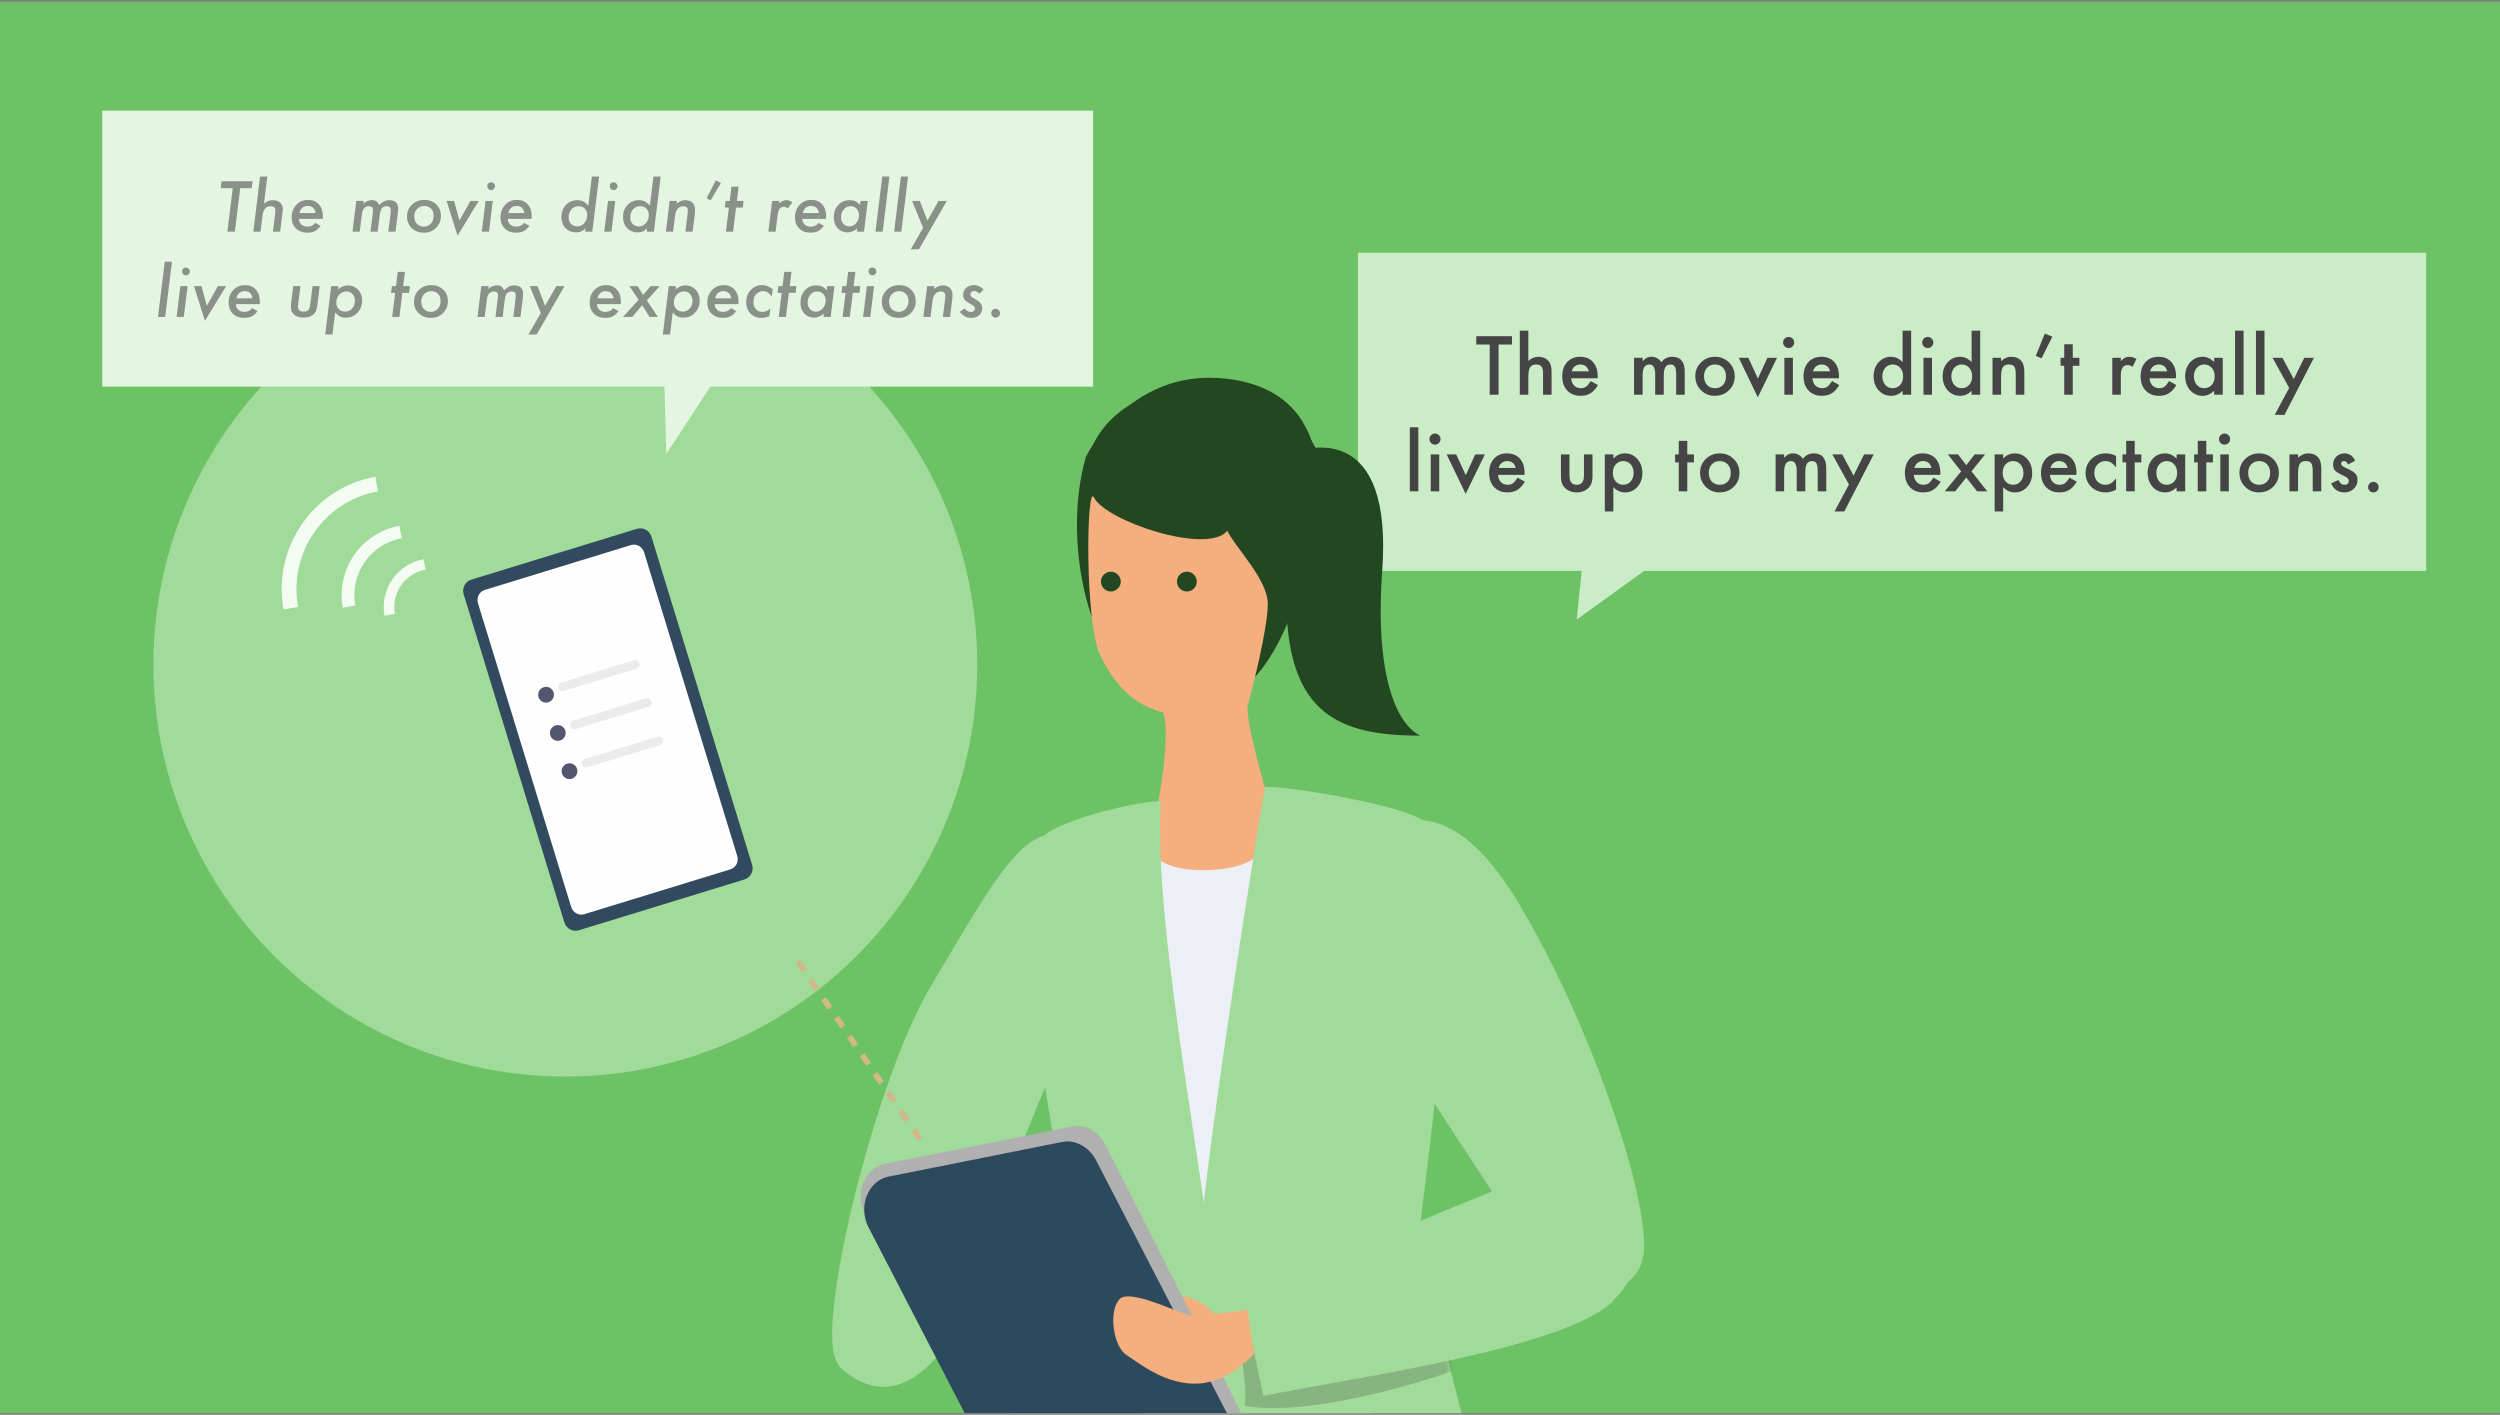 <svg width="440" height="249" viewBox="0 0 440 249" fill="none" xmlns="http://www.w3.org/2000/svg">
<rect x="0" y="0" width="440" height="249" fill="#808080" stroke="none"/>
<g clip-path="url(#clip0_8141_2922)">
<rect width="440" height="248.407" transform="translate(0 0.305)" fill="#6EC266"/>
<circle cx="99.5" cy="116.977" r="72.5" fill="#A0DB9A"/>
<path d="M112.076 93.079L82.969 102.009C81.882 102.343 81.271 103.496 81.605 104.584L99.329 162.353C99.662 163.442 100.815 164.054 101.902 163.72L131.009 154.79C132.097 154.456 132.708 153.303 132.374 152.215L114.65 94.445C114.316 93.357 113.164 92.745 112.076 93.079Z" fill="#314A5F"/>
<path d="M111.06 95.929L85.312 103.829C84.35 104.124 83.821 105.179 84.129 106.186L100.521 159.612C100.83 160.618 101.86 161.195 102.822 160.9L128.57 153C129.531 152.705 130.061 151.65 129.752 150.643L113.361 97.217C113.052 96.211 112.022 95.634 111.06 95.929Z" fill="#FEFEFE"/>
<path d="M95.7 120.948C94.966 121.173 94.553 121.948 94.778 122.68C95.002 123.413 95.778 123.823 96.512 123.598C97.247 123.372 97.659 122.597 97.435 121.865C97.21 121.133 96.434 120.723 95.7 120.948Z" fill="#53566E"/>
<path d="M111.618 116.194L98.78 120.133C97.83 120.424 98.279 121.899 99.232 121.606L112.069 117.668C113.019 117.376 112.57 115.902 111.617 116.194L111.618 116.194Z" fill="#EBEBEB"/>
<path d="M97.766 127.674C97.033 127.899 96.619 128.674 96.844 129.407C97.069 130.139 97.844 130.55 98.579 130.324C99.313 130.099 99.726 129.324 99.501 128.592C99.276 127.859 98.5 127.449 97.766 127.674Z" fill="#53566E"/>
<path d="M113.681 122.92L100.843 126.859C99.893 127.151 100.341 128.625 101.295 128.333L114.131 124.395C115.082 124.103 114.633 122.628 113.679 122.921L113.681 122.92Z" fill="#EBEBEB"/>
<path d="M101.561 135.321C101.338 134.589 100.563 134.177 99.828 134.4C99.094 134.623 98.679 135.397 98.901 136.13C99.124 136.862 99.9 137.275 100.634 137.051C101.369 136.828 101.783 136.054 101.561 135.321Z" fill="#53566E"/>
<path d="M115.747 129.647L102.909 133.586C101.959 133.877 102.408 135.352 103.361 135.059L116.198 131.121C117.148 130.829 116.699 129.355 115.745 129.647L115.747 129.647Z" fill="#EBEBEB"/>
<path d="M239 44.477H427V100.477H239V44.477Z" fill="#CAECC6"/>
<path d="M277.498 109.05L290.09 99.954L279.086 93.566L277.498 109.05Z" fill="#CAECC6"/>
<path d="M263.746 60.632V69.477H262.19V60.632H259.821V59.17H266.109V60.632H263.746ZM267.484 58.202H268.986V63.516C269.52 63.035 270.109 62.794 270.754 62.794C271.489 62.794 272.076 63.033 272.517 63.509C272.891 63.923 273.078 64.584 273.078 65.491V69.477H271.576V65.632C271.576 65.111 271.482 64.735 271.295 64.503C271.113 64.268 270.817 64.15 270.407 64.15C269.882 64.15 269.513 64.312 269.299 64.637C269.09 64.966 268.986 65.531 268.986 66.332V69.477H267.484V58.202ZM281.181 66.579H276.522C276.562 67.114 276.735 67.538 277.042 67.855C277.349 68.166 277.743 68.322 278.224 68.322C278.598 68.322 278.907 68.233 279.152 68.055C279.392 67.877 279.666 67.547 279.973 67.067L281.241 67.774C281.045 68.108 280.838 68.395 280.62 68.635C280.402 68.871 280.169 69.067 279.919 69.223C279.67 69.374 279.401 69.486 279.112 69.557C278.822 69.628 278.509 69.663 278.171 69.663C277.2 69.663 276.422 69.352 275.834 68.729C275.247 68.101 274.953 67.269 274.953 66.232C274.953 65.204 275.238 64.372 275.807 63.736C276.382 63.108 277.143 62.794 278.09 62.794C279.047 62.794 279.804 63.099 280.36 63.709C280.912 64.314 281.188 65.153 281.188 66.226L281.181 66.579ZM279.639 65.351C279.43 64.55 278.925 64.15 278.124 64.15C277.941 64.15 277.77 64.179 277.61 64.236C277.45 64.29 277.303 64.37 277.169 64.477C277.04 64.579 276.929 64.704 276.835 64.851C276.742 64.997 276.671 65.164 276.622 65.351H279.639ZM287.596 62.975H289.098V63.576C289.387 63.273 289.634 63.068 289.838 62.961C290.057 62.85 290.33 62.794 290.66 62.794C291.394 62.794 291.975 63.115 292.402 63.756C292.874 63.115 293.512 62.794 294.318 62.794C295.782 62.794 296.514 63.682 296.514 65.458V69.477H295.005V65.865C295.005 65.242 294.93 64.802 294.778 64.543C294.622 64.281 294.367 64.15 294.011 64.15C293.597 64.15 293.294 64.305 293.103 64.617C292.916 64.928 292.822 65.429 292.822 66.119V69.477H291.314V65.885C291.314 64.728 290.98 64.15 290.312 64.15C289.89 64.15 289.58 64.308 289.385 64.624C289.193 64.94 289.098 65.438 289.098 66.119V69.477H287.596V62.975ZM298.376 66.179C298.376 65.24 298.712 64.441 299.384 63.782C300.056 63.124 300.875 62.794 301.84 62.794C302.811 62.794 303.634 63.126 304.31 63.789C304.978 64.452 305.312 65.267 305.312 66.232C305.312 67.207 304.976 68.024 304.304 68.682C303.627 69.336 302.797 69.663 301.814 69.663C300.839 69.663 300.023 69.33 299.364 68.662C298.705 68.004 298.376 67.176 298.376 66.179ZM299.911 66.206C299.911 66.855 300.085 67.369 300.432 67.748C300.788 68.13 301.257 68.322 301.84 68.322C302.428 68.322 302.897 68.133 303.249 67.754C303.601 67.376 303.776 66.871 303.776 66.239C303.776 65.607 303.601 65.102 303.249 64.724C302.893 64.341 302.423 64.15 301.84 64.15C301.266 64.15 300.801 64.341 300.445 64.724C300.089 65.106 299.911 65.6 299.911 66.206ZM307.708 62.975L309.39 66.626L311.066 62.975H312.754L309.377 69.924L306.026 62.975H307.708ZM315.551 62.975V69.477H314.049V62.975H315.551ZM313.822 60.271C313.822 60.009 313.918 59.782 314.109 59.59C314.301 59.399 314.53 59.303 314.797 59.303C315.068 59.303 315.3 59.399 315.491 59.59C315.682 59.777 315.778 60.007 315.778 60.278C315.778 60.549 315.682 60.781 315.491 60.972C315.304 61.163 315.075 61.259 314.803 61.259C314.532 61.259 314.301 61.163 314.109 60.972C313.918 60.781 313.822 60.547 313.822 60.271ZM323.648 66.579H318.989C319.029 67.114 319.202 67.538 319.509 67.855C319.816 68.166 320.21 68.322 320.691 68.322C321.065 68.322 321.374 68.233 321.619 68.055C321.859 67.877 322.133 67.547 322.44 67.067L323.708 67.774C323.512 68.108 323.305 68.395 323.087 68.635C322.869 68.871 322.636 69.067 322.386 69.223C322.137 69.374 321.868 69.486 321.579 69.557C321.289 69.628 320.976 69.663 320.637 69.663C319.667 69.663 318.888 69.352 318.301 68.729C317.714 68.101 317.42 67.269 317.42 66.232C317.42 65.204 317.705 64.372 318.274 63.736C318.848 63.108 319.609 62.794 320.557 62.794C321.514 62.794 322.271 63.099 322.827 63.709C323.379 64.314 323.655 65.153 323.655 66.226L323.648 66.579ZM322.106 65.351C321.897 64.55 321.392 64.15 320.591 64.15C320.408 64.15 320.237 64.179 320.077 64.236C319.916 64.29 319.77 64.37 319.636 64.477C319.507 64.579 319.396 64.704 319.302 64.851C319.209 64.997 319.138 65.164 319.089 65.351H322.106ZM334.855 58.202H336.364V69.477H334.855V68.796C334.263 69.374 333.594 69.663 332.846 69.663C331.956 69.663 331.217 69.339 330.63 68.689C330.047 68.026 329.755 67.198 329.755 66.206C329.755 65.236 330.047 64.426 330.63 63.776C331.208 63.122 331.936 62.794 332.813 62.794C333.574 62.794 334.255 63.106 334.855 63.729V58.202ZM331.291 66.206C331.291 66.829 331.458 67.336 331.791 67.728C332.134 68.124 332.566 68.322 333.086 68.322C333.643 68.322 334.092 68.13 334.435 67.748C334.777 67.352 334.949 66.849 334.949 66.239C334.949 65.629 334.777 65.126 334.435 64.73C334.092 64.343 333.647 64.15 333.1 64.15C332.584 64.15 332.152 64.346 331.805 64.737C331.462 65.133 331.291 65.623 331.291 66.206ZM340.035 62.975V69.477H338.533V62.975H340.035ZM338.306 60.271C338.306 60.009 338.402 59.782 338.593 59.59C338.785 59.399 339.014 59.303 339.281 59.303C339.552 59.303 339.784 59.399 339.975 59.59C340.166 59.777 340.262 60.007 340.262 60.278C340.262 60.549 340.166 60.781 339.975 60.972C339.788 61.163 339.559 61.259 339.288 61.259C339.016 61.259 338.785 61.163 338.593 60.972C338.402 60.781 338.306 60.547 338.306 60.271ZM347.004 58.202H348.513V69.477H347.004V68.796C346.412 69.374 345.742 69.663 344.995 69.663C344.105 69.663 343.366 69.339 342.778 68.689C342.195 68.026 341.904 67.198 341.904 66.206C341.904 65.236 342.195 64.426 342.778 63.776C343.357 63.122 344.085 62.794 344.961 62.794C345.722 62.794 346.403 63.106 347.004 63.729V58.202ZM343.439 66.206C343.439 66.829 343.606 67.336 343.94 67.728C344.283 68.124 344.714 68.322 345.235 68.322C345.791 68.322 346.241 68.13 346.583 67.748C346.926 67.352 347.097 66.849 347.097 66.239C347.097 65.629 346.926 65.126 346.583 64.73C346.241 64.343 345.796 64.15 345.248 64.15C344.732 64.15 344.3 64.346 343.953 64.737C343.611 65.133 343.439 65.623 343.439 66.206ZM350.682 62.975H352.19V63.576C352.716 63.055 353.307 62.794 353.966 62.794C354.723 62.794 355.312 63.033 355.735 63.509C356.1 63.914 356.282 64.575 356.282 65.491V69.477H354.774V65.845C354.774 65.204 354.685 64.761 354.507 64.517C354.333 64.268 354.017 64.143 353.559 64.143C353.06 64.143 352.707 64.308 352.497 64.637C352.293 64.962 352.19 65.529 352.19 66.339V69.477H350.682V62.975ZM359.88 58.723L361.215 59.243L359.313 63.062L358.298 62.641L359.88 58.723ZM364.806 64.377V69.477H363.304V64.377H362.663V62.975H363.304V60.592H364.806V62.975H365.974V64.377H364.806ZM371.761 62.975H373.263V63.556C373.539 63.266 373.784 63.068 373.998 62.961C374.216 62.85 374.474 62.794 374.772 62.794C375.168 62.794 375.582 62.924 376.014 63.182L375.326 64.557C375.041 64.352 374.763 64.25 374.492 64.25C373.673 64.25 373.263 64.868 373.263 66.106V69.477H371.761V62.975ZM382.976 66.579H378.316C378.356 67.114 378.53 67.538 378.837 67.855C379.144 68.166 379.538 68.322 380.019 68.322C380.392 68.322 380.702 68.233 380.946 68.055C381.187 67.877 381.46 67.547 381.767 67.067L383.036 67.774C382.84 68.108 382.633 68.395 382.415 68.635C382.197 68.871 381.963 69.067 381.714 69.223C381.465 69.374 381.196 69.486 380.906 69.557C380.617 69.628 380.303 69.663 379.965 69.663C378.995 69.663 378.216 69.352 377.629 68.729C377.041 68.101 376.748 67.269 376.748 66.232C376.748 65.204 377.032 64.372 377.602 63.736C378.176 63.108 378.937 62.794 379.885 62.794C380.842 62.794 381.598 63.099 382.155 63.709C382.706 64.314 382.982 65.153 382.982 66.226L382.976 66.579ZM381.434 65.351C381.225 64.55 380.719 64.15 379.918 64.15C379.736 64.15 379.565 64.179 379.404 64.236C379.244 64.29 379.097 64.37 378.964 64.477C378.835 64.579 378.724 64.704 378.63 64.851C378.537 64.997 378.465 65.164 378.416 65.351H381.434ZM389.691 62.975H391.199V69.477H389.691V68.796C389.072 69.374 388.407 69.663 387.695 69.663C386.796 69.663 386.053 69.339 385.465 68.689C384.882 68.026 384.591 67.198 384.591 66.206C384.591 65.231 384.882 64.419 385.465 63.769C386.048 63.119 386.778 62.794 387.655 62.794C388.411 62.794 389.09 63.106 389.691 63.729V62.975ZM386.126 66.206C386.126 66.829 386.293 67.336 386.627 67.728C386.97 68.124 387.401 68.322 387.922 68.322C388.478 68.322 388.928 68.13 389.27 67.748C389.613 67.352 389.784 66.849 389.784 66.239C389.784 65.629 389.613 65.126 389.27 64.73C388.928 64.343 388.483 64.15 387.935 64.15C387.419 64.15 386.987 64.346 386.64 64.737C386.298 65.133 386.126 65.623 386.126 66.206ZM394.871 58.202V69.477H393.369V58.202H394.871ZM398.549 58.202V69.477H397.047V58.202H398.549ZM402.894 68.268L399.97 62.975H401.712L403.702 66.713L405.557 62.975H407.253L402.073 73.014H400.357L402.894 68.268ZM249.628 75.202V86.477H248.126V75.202H249.628ZM253.306 79.975V86.477H251.804V79.975H253.306ZM251.577 77.271C251.577 77.009 251.672 76.782 251.864 76.59C252.055 76.399 252.284 76.303 252.551 76.303C252.823 76.303 253.054 76.399 253.246 76.59C253.437 76.777 253.533 77.007 253.533 77.278C253.533 77.549 253.437 77.781 253.246 77.972C253.059 78.163 252.83 78.259 252.558 78.259C252.287 78.259 252.055 78.163 251.864 77.972C251.672 77.781 251.577 77.547 251.577 77.271ZM256.289 79.975L257.971 83.626L259.647 79.975H261.336L257.958 86.924L254.607 79.975H256.289ZM268.311 83.579H263.652C263.692 84.114 263.866 84.538 264.173 84.855C264.48 85.166 264.874 85.322 265.354 85.322C265.728 85.322 266.037 85.233 266.282 85.055C266.522 84.877 266.796 84.547 267.103 84.067L268.371 84.774C268.176 85.108 267.969 85.395 267.751 85.635C267.533 85.871 267.299 86.067 267.05 86.223C266.8 86.374 266.531 86.486 266.242 86.557C265.953 86.628 265.639 86.663 265.301 86.663C264.331 86.663 263.552 86.352 262.964 85.729C262.377 85.101 262.083 84.269 262.083 83.232C262.083 82.204 262.368 81.372 262.938 80.736C263.512 80.108 264.273 79.794 265.221 79.794C266.177 79.794 266.934 80.099 267.49 80.709C268.042 81.314 268.318 82.153 268.318 83.226L268.311 83.579ZM266.769 82.351C266.56 81.55 266.055 81.15 265.254 81.15C265.072 81.15 264.9 81.179 264.74 81.236C264.58 81.29 264.433 81.37 264.299 81.477C264.17 81.579 264.059 81.704 263.966 81.851C263.872 81.997 263.801 82.164 263.752 82.351H266.769ZM276.228 79.975V83.706C276.228 84.783 276.653 85.322 277.503 85.322C278.353 85.322 278.778 84.783 278.778 83.706V79.975H280.28V83.74C280.28 84.26 280.215 84.71 280.086 85.088C279.961 85.426 279.746 85.731 279.439 86.003C278.931 86.443 278.286 86.663 277.503 86.663C276.724 86.663 276.081 86.443 275.574 86.003C275.262 85.731 275.042 85.426 274.913 85.088C274.788 84.785 274.726 84.336 274.726 83.74V79.975H276.228ZM283.951 90.014H282.449V79.975H283.951V80.682C284.543 80.091 285.215 79.794 285.967 79.794C286.861 79.794 287.598 80.124 288.176 80.782C288.764 81.437 289.057 82.262 289.057 83.259C289.057 84.234 288.766 85.046 288.183 85.695C287.604 86.341 286.875 86.663 285.993 86.663C285.232 86.663 284.552 86.359 283.951 85.749V90.014ZM287.522 83.266C287.522 82.643 287.353 82.135 287.015 81.744C286.672 81.348 286.24 81.15 285.72 81.15C285.168 81.15 284.721 81.341 284.378 81.724C284.035 82.106 283.864 82.609 283.864 83.232C283.864 83.842 284.035 84.345 284.378 84.741C284.716 85.128 285.161 85.322 285.713 85.322C286.234 85.322 286.663 85.126 287.001 84.734C287.349 84.343 287.522 83.853 287.522 83.266ZM296.961 81.377V86.477H295.459V81.377H294.818V79.975H295.459V77.592H296.961V79.975H298.129V81.377H296.961ZM299.21 83.179C299.21 82.24 299.546 81.441 300.218 80.782C300.89 80.124 301.709 79.794 302.674 79.794C303.644 79.794 304.468 80.126 305.144 80.789C305.812 81.452 306.146 82.267 306.146 83.232C306.146 84.207 305.81 85.024 305.138 85.682C304.461 86.336 303.631 86.663 302.648 86.663C301.673 86.663 300.856 86.33 300.198 85.662C299.539 85.004 299.21 84.176 299.21 83.179ZM300.745 83.206C300.745 83.855 300.919 84.369 301.266 84.748C301.622 85.13 302.091 85.322 302.674 85.322C303.262 85.322 303.731 85.133 304.083 84.754C304.434 84.376 304.61 83.871 304.61 83.239C304.61 82.607 304.434 82.102 304.083 81.724C303.727 81.341 303.257 81.15 302.674 81.15C302.1 81.15 301.635 81.341 301.279 81.724C300.923 82.106 300.745 82.6 300.745 83.206ZM312.507 79.975H314.009V80.576C314.298 80.273 314.545 80.068 314.75 79.961C314.968 79.85 315.241 79.794 315.571 79.794C316.305 79.794 316.886 80.115 317.313 80.756C317.785 80.115 318.423 79.794 319.229 79.794C320.693 79.794 321.425 80.682 321.425 82.458V86.477H319.916V82.865C319.916 82.242 319.841 81.802 319.689 81.543C319.533 81.281 319.278 81.15 318.922 81.15C318.508 81.15 318.205 81.305 318.014 81.617C317.827 81.928 317.733 82.429 317.733 83.119V86.477H316.225V82.885C316.225 81.728 315.891 81.15 315.223 81.15C314.801 81.15 314.491 81.308 314.296 81.624C314.104 81.94 314.009 82.438 314.009 83.119V86.477H312.507V79.975ZM325.416 85.268L322.493 79.975H324.235L326.224 83.713L328.08 79.975H329.775L324.595 90.014H322.88L325.416 85.268ZM341.49 83.579H336.831C336.871 84.114 337.044 84.538 337.351 84.855C337.658 85.166 338.052 85.322 338.533 85.322C338.907 85.322 339.216 85.233 339.461 85.055C339.701 84.877 339.975 84.547 340.282 84.067L341.55 84.774C341.354 85.108 341.147 85.395 340.929 85.635C340.711 85.871 340.478 86.067 340.228 86.223C339.979 86.374 339.71 86.486 339.421 86.557C339.131 86.628 338.818 86.663 338.48 86.663C337.509 86.663 336.731 86.352 336.143 85.729C335.556 85.101 335.262 84.269 335.262 83.232C335.262 82.204 335.547 81.372 336.116 80.736C336.691 80.108 337.452 79.794 338.399 79.794C339.356 79.794 340.113 80.099 340.669 80.709C341.221 81.314 341.497 82.153 341.497 83.226L341.49 83.579ZM339.948 82.351C339.739 81.55 339.234 81.15 338.433 81.15C338.25 81.15 338.079 81.179 337.919 81.236C337.759 81.29 337.612 81.37 337.478 81.477C337.349 81.579 337.238 81.704 337.144 81.851C337.051 81.997 336.98 82.164 336.931 82.351H339.948ZM345.161 82.959L342.825 79.975H344.614L346.062 81.871L347.538 79.975H349.38L346.977 82.959L349.761 86.477H347.972L346.062 84.047L344.107 86.477H342.271L345.161 82.959ZM352.557 90.014H351.055V79.975H352.557V80.682C353.149 80.091 353.821 79.794 354.573 79.794C355.468 79.794 356.204 80.124 356.783 80.782C357.37 81.437 357.664 82.262 357.664 83.259C357.664 84.234 357.372 85.046 356.789 85.695C356.211 86.341 355.481 86.663 354.6 86.663C353.839 86.663 353.158 86.359 352.557 85.749V90.014ZM356.129 83.266C356.129 82.643 355.959 82.135 355.621 81.744C355.279 81.348 354.847 81.15 354.326 81.15C353.774 81.15 353.327 81.341 352.985 81.724C352.642 82.106 352.471 82.609 352.471 83.232C352.471 83.842 352.642 84.345 352.985 84.741C353.323 85.128 353.768 85.322 354.32 85.322C354.84 85.322 355.27 85.126 355.608 84.734C355.955 84.343 356.129 83.853 356.129 83.266ZM365.447 83.579H360.788C360.828 84.114 361.001 84.538 361.308 84.855C361.615 85.166 362.009 85.322 362.49 85.322C362.864 85.322 363.173 85.233 363.418 85.055C363.658 84.877 363.932 84.547 364.239 84.067L365.507 84.774C365.311 85.108 365.104 85.395 364.886 85.635C364.668 85.871 364.435 86.067 364.185 86.223C363.936 86.374 363.667 86.486 363.378 86.557C363.088 86.628 362.775 86.663 362.437 86.663C361.466 86.663 360.688 86.352 360.1 85.729C359.513 85.101 359.219 84.269 359.219 83.232C359.219 82.204 359.504 81.372 360.073 80.736C360.648 80.108 361.409 79.794 362.356 79.794C363.313 79.794 364.07 80.099 364.626 80.709C365.178 81.314 365.454 82.153 365.454 83.226L365.447 83.579ZM363.905 82.351C363.696 81.55 363.191 81.15 362.39 81.15C362.207 81.15 362.036 81.179 361.876 81.236C361.716 81.29 361.569 81.37 361.435 81.477C361.306 81.579 361.195 81.704 361.101 81.851C361.008 81.997 360.937 82.164 360.888 82.351H363.905ZM372.429 80.255V82.251C372.087 81.833 371.78 81.546 371.508 81.39C371.241 81.23 370.927 81.15 370.567 81.15C370.002 81.15 369.532 81.348 369.158 81.744C368.785 82.14 368.598 82.636 368.598 83.232C368.598 83.842 368.778 84.343 369.138 84.734C369.503 85.126 369.968 85.322 370.533 85.322C370.894 85.322 371.212 85.244 371.488 85.088C371.755 84.937 372.069 84.643 372.429 84.207V86.189C371.82 86.505 371.21 86.663 370.6 86.663C369.594 86.663 368.753 86.339 368.077 85.689C367.4 85.035 367.062 84.222 367.062 83.252C367.062 82.282 367.405 81.463 368.09 80.796C368.776 80.128 369.617 79.794 370.614 79.794C371.254 79.794 371.86 79.948 372.429 80.255ZM375.707 81.377V86.477H374.205V81.377H373.564V79.975H374.205V77.592H375.707V79.975H376.875V81.377H375.707ZM383.083 79.975H384.591V86.477H383.083V85.796C382.464 86.374 381.799 86.663 381.087 86.663C380.188 86.663 379.444 86.339 378.857 85.689C378.274 85.026 377.983 84.198 377.983 83.206C377.983 82.231 378.274 81.419 378.857 80.769C379.44 80.119 380.17 79.794 381.047 79.794C381.803 79.794 382.482 80.106 383.083 80.729V79.975ZM379.518 83.206C379.518 83.829 379.685 84.336 380.019 84.728C380.361 85.124 380.793 85.322 381.314 85.322C381.87 85.322 382.319 85.13 382.662 84.748C383.005 84.352 383.176 83.849 383.176 83.239C383.176 82.629 383.005 82.126 382.662 81.73C382.319 81.343 381.874 81.15 381.327 81.15C380.811 81.15 380.379 81.346 380.032 81.737C379.689 82.133 379.518 82.623 379.518 83.206ZM388.309 81.377V86.477H386.807V81.377H386.166V79.975H386.807V77.592H388.309V79.975H389.477V81.377H388.309ZM392.274 79.975V86.477H390.772V79.975H392.274ZM390.545 77.271C390.545 77.009 390.641 76.782 390.832 76.59C391.023 76.399 391.253 76.303 391.52 76.303C391.791 76.303 392.023 76.399 392.214 76.59C392.405 76.777 392.501 77.007 392.501 77.278C392.501 77.549 392.405 77.781 392.214 77.972C392.027 78.163 391.798 78.259 391.526 78.259C391.255 78.259 391.023 78.163 390.832 77.972C390.641 77.781 390.545 77.547 390.545 77.271ZM394.143 83.179C394.143 82.24 394.479 81.441 395.151 80.782C395.823 80.124 396.642 79.794 397.607 79.794C398.577 79.794 399.401 80.126 400.077 80.789C400.745 81.452 401.078 82.267 401.078 83.232C401.078 84.207 400.742 85.024 400.07 85.682C399.394 86.336 398.564 86.663 397.581 86.663C396.606 86.663 395.789 86.33 395.131 85.662C394.472 85.004 394.143 84.176 394.143 83.179ZM395.678 83.206C395.678 83.855 395.852 84.369 396.199 84.748C396.555 85.13 397.024 85.322 397.607 85.322C398.195 85.322 398.664 85.133 399.016 84.754C399.367 84.376 399.543 83.871 399.543 83.239C399.543 82.607 399.367 82.102 399.016 81.724C398.66 81.341 398.19 81.15 397.607 81.15C397.033 81.15 396.568 81.341 396.212 81.724C395.856 82.106 395.678 82.6 395.678 83.206ZM402.947 79.975H404.456V80.576C404.981 80.055 405.573 79.794 406.232 79.794C406.988 79.794 407.578 80.033 408.001 80.509C408.365 80.914 408.548 81.575 408.548 82.491V86.477H407.039V82.845C407.039 82.204 406.95 81.761 406.772 81.517C406.599 81.268 406.283 81.143 405.824 81.143C405.326 81.143 404.972 81.308 404.763 81.637C404.558 81.962 404.456 82.529 404.456 83.339V86.477H402.947V79.975ZM414.502 81.083L413.26 81.744C413.065 81.343 412.822 81.143 412.533 81.143C412.395 81.143 412.277 81.19 412.179 81.283C412.081 81.372 412.032 81.488 412.032 81.63C412.032 81.879 412.321 82.126 412.9 82.371C413.697 82.714 414.233 83.03 414.509 83.319C414.785 83.608 414.923 83.998 414.923 84.487C414.923 85.115 414.691 85.64 414.228 86.063C413.779 86.463 413.236 86.663 412.6 86.663C411.509 86.663 410.737 86.132 410.283 85.068L411.565 84.474C411.743 84.785 411.879 84.984 411.972 85.068C412.155 85.237 412.373 85.322 412.626 85.322C413.134 85.322 413.387 85.09 413.387 84.627C413.387 84.361 413.191 84.111 412.8 83.88C412.648 83.804 412.497 83.731 412.346 83.66C412.195 83.588 412.041 83.515 411.885 83.439C411.449 83.226 411.142 83.012 410.964 82.799C410.737 82.527 410.624 82.178 410.624 81.75C410.624 81.185 410.817 80.718 411.204 80.349C411.6 79.979 412.081 79.794 412.646 79.794C413.478 79.794 414.097 80.224 414.502 81.083ZM416.785 85.729C416.785 85.48 416.876 85.264 417.058 85.081C417.241 84.899 417.459 84.808 417.713 84.808C417.966 84.808 418.184 84.899 418.367 85.081C418.549 85.264 418.64 85.482 418.64 85.736C418.64 85.994 418.549 86.214 418.367 86.397C418.189 86.575 417.971 86.663 417.713 86.663C417.45 86.663 417.23 86.575 417.052 86.397C416.874 86.218 416.785 85.996 416.785 85.729Z" fill="#454545"/>
<path d="M18 19.477H192.387V68.04H18V19.477Z" fill="#E4F6E2"/>
<path d="M117.26 79.914L132.629 56.441L116.457 49.004L117.26 79.914Z" fill="#E4F6E2"/>
<path opacity="0.57" d="M42.278 33.126L41.335 40.777H40.018L40.961 33.126H38.84L38.989 31.902H44.456L44.307 33.126H42.278ZM47.049 31.068L46.462 35.822C46.972 35.427 47.489 35.23 48.014 35.23C48.543 35.23 48.965 35.37 49.279 35.65C49.605 35.926 49.768 36.288 49.768 36.736C49.768 36.843 49.762 36.966 49.75 37.104C49.739 37.238 49.724 37.392 49.704 37.564L49.308 40.777H48.037L48.44 37.495C48.463 37.319 48.474 37.16 48.474 37.018C48.474 36.535 48.191 36.294 47.623 36.294C46.811 36.294 46.338 36.843 46.203 37.943L45.853 40.777H44.582L45.778 31.068H47.049ZM52.624 38.524C52.624 38.922 52.762 39.25 53.038 39.507C53.318 39.764 53.674 39.892 54.108 39.892C54.702 39.892 55.158 39.67 55.476 39.225L56.424 39.748C56.095 40.193 55.755 40.503 55.407 40.68C55.054 40.86 54.613 40.95 54.084 40.95C53.245 40.95 52.577 40.703 52.078 40.208C51.58 39.714 51.331 39.053 51.331 38.225C51.331 37.359 51.605 36.635 52.153 36.052C52.697 35.473 53.385 35.184 54.217 35.184C55.022 35.184 55.656 35.445 56.12 35.966C56.591 36.491 56.827 37.194 56.827 38.075C56.827 38.167 56.821 38.317 56.809 38.524H52.624ZM55.539 37.501C55.405 36.665 54.943 36.248 54.154 36.248C53.406 36.248 52.919 36.665 52.693 37.501H55.539ZM64.017 35.362L63.96 35.868C64.389 35.439 64.885 35.224 65.449 35.224C65.79 35.224 66.052 35.288 66.236 35.414C66.42 35.533 66.585 35.757 66.731 36.087C67.267 35.516 67.846 35.23 68.467 35.23C69.54 35.23 70.076 35.722 70.076 36.707C70.076 36.807 70.067 36.947 70.048 37.127C70.032 37.307 70.009 37.529 69.979 37.794L69.611 40.777H68.34L68.731 37.644C68.766 37.353 68.783 37.139 68.783 37.001C68.783 36.529 68.545 36.294 68.07 36.294C67.882 36.294 67.719 36.322 67.582 36.38C67.444 36.433 67.325 36.52 67.225 36.638C67.129 36.753 67.049 36.905 66.984 37.093C66.922 37.276 66.874 37.497 66.84 37.754L66.472 40.777H65.202L65.598 37.564C65.633 37.273 65.65 37.073 65.65 36.966C65.65 36.518 65.407 36.294 64.92 36.294C64.215 36.294 63.803 36.782 63.684 37.759L63.31 40.777H62.04L62.707 35.362H64.017ZM77.601 38.018C77.601 38.846 77.314 39.541 76.739 40.105C76.168 40.668 75.463 40.95 74.623 40.95C73.746 40.95 73.029 40.684 72.473 40.151C71.914 39.614 71.634 38.936 71.634 38.116C71.634 37.276 71.923 36.579 72.502 36.023C73.085 35.464 73.813 35.184 74.686 35.184C75.545 35.184 76.244 35.449 76.785 35.977C77.329 36.498 77.601 37.179 77.601 38.018ZM76.319 37.955C76.319 37.434 76.168 37.022 75.865 36.719C75.562 36.405 75.165 36.248 74.675 36.248C74.165 36.248 73.744 36.422 73.41 36.771C73.077 37.123 72.91 37.566 72.91 38.099C72.91 38.635 73.067 39.066 73.382 39.392C73.696 39.725 74.102 39.892 74.6 39.892C75.099 39.892 75.508 39.71 75.831 39.346C76.156 38.986 76.319 38.522 76.319 37.955ZM84.252 35.362L80.527 41.479L78.601 35.362H79.923L80.854 38.823L82.797 35.362H84.252ZM87.126 32.787C87.126 32.971 87.059 33.13 86.925 33.264C86.79 33.398 86.629 33.465 86.442 33.465C86.254 33.465 86.091 33.396 85.953 33.258C85.819 33.113 85.752 32.946 85.752 32.758C85.752 32.57 85.817 32.411 85.947 32.281C86.082 32.147 86.241 32.08 86.424 32.08C86.612 32.08 86.775 32.151 86.913 32.292C87.055 32.431 87.126 32.595 87.126 32.787ZM86.729 35.362L86.062 40.777H84.792L85.459 35.362H86.729ZM89.379 38.524C89.379 38.922 89.517 39.25 89.793 39.507C90.073 39.764 90.429 39.892 90.862 39.892C91.456 39.892 91.912 39.67 92.23 39.225L93.179 39.748C92.849 40.193 92.51 40.503 92.161 40.68C91.809 40.86 91.368 40.95 90.839 40.95C90 40.95 89.331 40.703 88.833 40.208C88.335 39.714 88.086 39.053 88.086 38.225C88.086 37.359 88.36 36.635 88.908 36.052C89.452 35.473 90.14 35.184 90.971 35.184C91.776 35.184 92.41 35.445 92.874 35.966C93.346 36.491 93.581 37.194 93.581 38.075C93.581 38.167 93.575 38.317 93.564 38.524H89.379ZM92.293 37.501C92.159 36.665 91.698 36.248 90.908 36.248C90.161 36.248 89.674 36.665 89.448 37.501H92.293ZM105.44 31.068L104.244 40.777H102.98L103.049 40.197C102.734 40.477 102.462 40.666 102.232 40.766C102.006 40.858 101.726 40.904 101.393 40.904C100.634 40.904 100.013 40.653 99.53 40.151C99.048 39.645 98.806 38.993 98.806 38.196C98.806 37.346 99.071 36.638 99.599 36.075C100.128 35.512 100.793 35.23 101.594 35.23C102.004 35.23 102.349 35.301 102.629 35.443C102.92 35.588 103.225 35.836 103.543 36.184L104.169 31.068H105.44ZM103.347 37.834C103.347 37.374 103.206 37.002 102.922 36.719C102.638 36.435 102.267 36.294 101.807 36.294C101.309 36.294 100.897 36.479 100.571 36.851C100.245 37.223 100.082 37.692 100.082 38.26C100.082 38.739 100.222 39.124 100.502 39.415C100.782 39.702 101.153 39.846 101.617 39.846C102.1 39.846 102.508 39.651 102.842 39.26C103.179 38.877 103.347 38.401 103.347 37.834ZM108.682 32.787C108.682 32.971 108.615 33.13 108.481 33.264C108.347 33.398 108.186 33.465 107.998 33.465C107.81 33.465 107.647 33.396 107.509 33.258C107.375 33.113 107.308 32.946 107.308 32.758C107.308 32.57 107.373 32.411 107.503 32.281C107.638 32.147 107.797 32.08 107.981 32.08C108.168 32.08 108.331 32.151 108.469 32.292C108.611 32.431 108.682 32.595 108.682 32.787ZM108.285 35.362L107.618 40.777H106.348L107.015 35.362H108.285ZM116.281 31.068L115.085 40.777H113.821L113.89 40.197C113.576 40.477 113.303 40.666 113.073 40.766C112.847 40.858 112.568 40.904 112.234 40.904C111.475 40.904 110.855 40.653 110.372 40.151C109.889 39.645 109.647 38.993 109.647 38.196C109.647 37.346 109.912 36.638 110.441 36.075C110.97 35.512 111.634 35.23 112.435 35.23C112.845 35.23 113.19 35.301 113.47 35.443C113.761 35.588 114.066 35.836 114.384 36.184L115.011 31.068H116.281ZM114.189 37.834C114.189 37.374 114.047 37.002 113.763 36.719C113.48 36.435 113.108 36.294 112.648 36.294C112.15 36.294 111.738 36.479 111.412 36.851C111.086 37.223 110.924 37.692 110.924 38.26C110.924 38.739 111.063 39.124 111.343 39.415C111.623 39.702 111.995 39.846 112.458 39.846C112.941 39.846 113.349 39.651 113.683 39.26C114.02 38.877 114.189 38.401 114.189 37.834ZM119.126 35.362L119.069 35.862C119.571 35.441 120.079 35.23 120.592 35.23C121.121 35.23 121.545 35.378 121.863 35.673C122.173 35.968 122.328 36.37 122.328 36.88C122.328 37.156 122.305 37.485 122.259 37.869L121.897 40.777H120.633L121.023 37.593C121.039 37.474 121.048 37.368 121.052 37.276C121.06 37.184 121.064 37.102 121.064 37.029C121.064 36.539 120.799 36.294 120.27 36.294C119.945 36.294 119.665 36.393 119.431 36.592C119.24 36.749 119.098 36.941 119.006 37.167C118.956 37.282 118.914 37.424 118.879 37.593C118.845 37.758 118.814 37.949 118.787 38.167L118.465 40.777H117.195L117.862 35.362H119.126ZM126.881 32.212L125.064 35.264L124.357 34.879L125.996 31.723L126.881 32.212ZM129.548 36.541L129.025 40.777H127.755L128.278 36.541H127.559L127.703 35.362H128.421L128.732 32.85H130.002L129.692 35.362H130.864L130.721 36.541H129.548ZM137.17 35.362L137.113 35.828C137.542 35.422 137.975 35.218 138.412 35.218C138.795 35.218 139.144 35.358 139.458 35.638L138.648 36.684C138.414 36.485 138.18 36.386 137.946 36.386C137.785 36.386 137.643 36.418 137.521 36.483C137.398 36.544 137.291 36.644 137.199 36.782C137.111 36.916 137.036 37.091 136.975 37.305C136.917 37.52 136.871 37.777 136.837 38.075L136.503 40.777H135.233L135.9 35.362H137.17ZM141.205 38.524C141.205 38.922 141.343 39.25 141.619 39.507C141.899 39.764 142.255 39.892 142.688 39.892C143.282 39.892 143.739 39.67 144.057 39.225L145.005 39.748C144.676 40.193 144.336 40.503 143.988 40.68C143.635 40.86 143.194 40.95 142.665 40.95C141.826 40.95 141.157 40.703 140.659 40.208C140.161 39.714 139.912 39.053 139.912 38.225C139.912 37.359 140.186 36.635 140.734 36.052C141.278 35.473 141.966 35.184 142.798 35.184C143.602 35.184 144.237 35.445 144.7 35.966C145.172 36.491 145.408 37.194 145.408 38.075C145.408 38.167 145.402 38.317 145.39 38.524H141.205ZM144.12 37.501C143.986 36.665 143.524 36.248 142.734 36.248C141.987 36.248 141.5 36.665 141.274 37.501H144.12ZM152.731 35.362L152.064 40.777H150.794L150.868 40.191C150.324 40.666 149.761 40.904 149.178 40.904C148.462 40.904 147.877 40.66 147.425 40.174C146.973 39.687 146.747 39.057 146.747 38.282C146.747 37.39 147.005 36.658 147.523 36.087C148.048 35.516 148.72 35.23 149.54 35.23C149.928 35.23 150.257 35.293 150.529 35.42C150.805 35.546 151.087 35.765 151.374 36.075L151.46 35.362H152.731ZM151.185 37.915C151.185 37.435 151.047 37.047 150.771 36.748C150.495 36.445 150.138 36.294 149.701 36.294C149.226 36.294 148.828 36.479 148.506 36.851C148.184 37.227 148.023 37.687 148.023 38.231C148.023 38.706 148.157 39.095 148.425 39.398C148.694 39.7 149.038 39.852 149.46 39.852C149.928 39.852 150.332 39.662 150.673 39.283C151.014 38.896 151.185 38.44 151.185 37.915ZM156.542 31.068L155.352 40.777H154.082L155.277 31.068H156.542ZM159.824 31.068L158.634 40.777H157.364L158.559 31.068H159.824ZM166.642 35.362L161.738 43.876H160.29L162.468 40.105L160.531 35.362H161.888L163.227 38.823L165.187 35.362H166.642ZM30.264 46.068L29.074 55.777H27.803L28.999 46.068H30.264ZM33.413 47.787C33.413 47.971 33.346 48.13 33.212 48.264C33.078 48.398 32.917 48.465 32.73 48.465C32.542 48.465 32.379 48.396 32.241 48.258C32.107 48.113 32.04 47.946 32.04 47.758C32.04 47.57 32.105 47.411 32.235 47.281C32.369 47.147 32.528 47.08 32.712 47.08C32.9 47.08 33.063 47.151 33.201 47.292C33.343 47.431 33.413 47.595 33.413 47.787ZM33.017 50.362L32.35 55.777H31.08L31.747 50.362H33.017ZM39.794 50.362L36.069 56.479L34.143 50.362H35.465L36.397 53.823L38.34 50.362H39.794ZM41.524 53.524C41.524 53.922 41.662 54.25 41.938 54.507C42.218 54.764 42.574 54.892 43.007 54.892C43.601 54.892 44.057 54.67 44.376 54.225L45.324 54.748C44.994 55.193 44.655 55.503 44.306 55.68C43.954 55.86 43.513 55.95 42.984 55.95C42.145 55.95 41.476 55.703 40.978 55.208C40.48 54.714 40.231 54.053 40.231 53.225C40.231 52.359 40.505 51.635 41.053 51.052C41.597 50.473 42.285 50.184 43.117 50.184C43.921 50.184 44.556 50.445 45.019 50.966C45.491 51.491 45.726 52.194 45.726 53.075C45.726 53.167 45.721 53.317 45.709 53.524H41.524ZM44.439 52.501C44.305 51.665 43.843 51.248 43.053 51.248C42.306 51.248 41.819 51.665 41.593 52.501H44.439ZM56.269 50.362L55.884 53.512C55.853 53.781 55.815 54.014 55.769 54.214C55.723 54.413 55.673 54.58 55.619 54.714C55.512 54.971 55.332 55.199 55.079 55.398C54.65 55.735 54.084 55.904 53.383 55.904C52.716 55.904 52.183 55.733 51.785 55.392C51.386 55.047 51.187 54.586 51.187 54.007C51.187 53.919 51.191 53.815 51.199 53.696C51.21 53.578 51.225 53.441 51.245 53.288L51.601 50.362H52.871L52.498 53.403C52.482 53.533 52.471 53.648 52.463 53.748C52.456 53.844 52.452 53.924 52.452 53.99C52.452 54.561 52.787 54.846 53.458 54.846C53.822 54.846 54.09 54.752 54.263 54.564C54.435 54.377 54.55 54.047 54.607 53.576L55.004 50.362H56.269ZM59.557 50.362L59.488 50.931C60.036 50.464 60.612 50.23 61.218 50.23C61.938 50.23 62.538 50.481 63.017 50.983C63.496 51.485 63.736 52.119 63.736 52.886C63.736 53.737 63.462 54.453 62.914 55.036C62.37 55.614 61.693 55.904 60.885 55.904C60.471 55.904 60.132 55.839 59.867 55.708C59.591 55.578 59.298 55.342 58.987 55.001L58.51 58.876H57.24L58.286 50.362H59.557ZM62.465 52.938C62.465 52.459 62.327 52.066 62.051 51.759C61.776 51.449 61.423 51.294 60.994 51.294C60.48 51.294 60.051 51.481 59.706 51.857C59.361 52.232 59.189 52.694 59.189 53.242C59.189 53.721 59.334 54.106 59.626 54.398C59.917 54.697 60.292 54.846 60.752 54.846C61.235 54.846 61.641 54.662 61.971 54.294C62.301 53.919 62.465 53.466 62.465 52.938ZM70.817 51.541L70.294 55.777H69.024L69.547 51.541H68.829L68.972 50.362H69.691L70.001 47.85H71.272L70.961 50.362H72.134L71.99 51.541H70.817ZM78.831 53.018C78.831 53.846 78.543 54.541 77.969 55.105C77.397 55.668 76.692 55.95 75.853 55.95C74.975 55.95 74.259 55.684 73.703 55.151C73.144 54.614 72.864 53.936 72.864 53.116C72.864 52.276 73.153 51.579 73.732 51.023C74.314 50.464 75.043 50.184 75.916 50.184C76.775 50.184 77.474 50.449 78.014 50.977C78.559 51.498 78.831 52.179 78.831 53.018ZM77.549 52.955C77.549 52.434 77.397 52.022 77.095 51.719C76.792 51.405 76.395 51.248 75.905 51.248C75.395 51.248 74.974 51.422 74.64 51.771C74.307 52.123 74.14 52.566 74.14 53.099C74.14 53.635 74.297 54.066 74.611 54.392C74.926 54.725 75.332 54.892 75.83 54.892C76.328 54.892 76.738 54.71 77.06 54.346C77.386 53.986 77.549 53.522 77.549 52.955ZM86.016 50.362L85.958 50.868C86.388 50.439 86.884 50.224 87.447 50.224C87.788 50.224 88.051 50.288 88.235 50.414C88.419 50.533 88.584 50.757 88.729 51.087C89.266 50.516 89.844 50.23 90.465 50.23C91.538 50.23 92.075 50.722 92.075 51.707C92.075 51.807 92.065 51.947 92.046 52.127C92.031 52.307 92.008 52.529 91.977 52.794L91.609 55.777H90.339L90.73 52.644C90.764 52.353 90.781 52.139 90.781 52.001C90.781 51.529 90.544 51.294 90.069 51.294C89.881 51.294 89.718 51.322 89.58 51.38C89.442 51.433 89.323 51.52 89.224 51.638C89.128 51.753 89.047 51.905 88.982 52.093C88.921 52.276 88.873 52.497 88.838 52.754L88.471 55.777H87.2L87.597 52.564C87.631 52.273 87.648 52.073 87.648 51.966C87.648 51.518 87.405 51.294 86.918 51.294C86.213 51.294 85.801 51.782 85.683 52.759L85.309 55.777H84.038L84.705 50.362H86.016ZM99.352 50.362L94.449 58.876H93L95.179 55.105L93.242 50.362H94.598L95.938 53.823L97.898 50.362H99.352ZM105.072 53.524C105.072 53.922 105.21 54.25 105.485 54.507C105.765 54.764 106.122 54.892 106.555 54.892C107.149 54.892 107.605 54.67 107.923 54.225L108.871 54.748C108.542 55.193 108.203 55.503 107.854 55.68C107.501 55.86 107.061 55.95 106.532 55.95C105.692 55.95 105.024 55.703 104.525 55.208C104.027 54.714 103.778 54.053 103.778 53.225C103.778 52.359 104.052 51.635 104.6 51.052C105.144 50.473 105.832 50.184 106.664 50.184C107.469 50.184 108.103 50.445 108.567 50.966C109.038 51.491 109.274 52.194 109.274 53.075C109.274 53.167 109.268 53.317 109.256 53.524H105.072ZM107.986 52.501C107.852 51.665 107.39 51.248 106.601 51.248C105.853 51.248 105.367 51.665 105.141 52.501H107.986ZM113.838 52.869L115.787 55.777H114.315L113.033 53.719L111.285 55.777H109.647L112.395 52.765L110.78 50.362H112.234L113.194 51.914L114.487 50.362H116.108L113.838 52.869ZM118.971 50.362L118.902 50.931C119.45 50.464 120.027 50.23 120.632 50.23C121.353 50.23 121.953 50.481 122.432 50.983C122.911 51.485 123.15 52.119 123.15 52.886C123.15 53.737 122.876 54.453 122.328 55.036C121.784 55.614 121.108 55.904 120.299 55.904C119.885 55.904 119.546 55.839 119.281 55.708C119.006 55.578 118.712 55.342 118.402 55.001L117.925 58.876H116.654L117.701 50.362H118.971ZM121.88 52.938C121.88 52.459 121.742 52.066 121.466 51.759C121.19 51.449 120.837 51.294 120.408 51.294C119.895 51.294 119.465 51.481 119.12 51.857C118.776 52.232 118.603 52.694 118.603 53.242C118.603 53.721 118.749 54.106 119.04 54.398C119.331 54.697 119.707 54.846 120.167 54.846C120.65 54.846 121.056 54.662 121.385 54.294C121.715 53.919 121.88 53.466 121.88 52.938ZM125.783 53.524C125.783 53.922 125.921 54.25 126.197 54.507C126.476 54.764 126.833 54.892 127.266 54.892C127.86 54.892 128.316 54.67 128.634 54.225L129.583 54.748C129.253 55.193 128.914 55.503 128.565 55.68C128.212 55.86 127.772 55.95 127.243 55.95C126.404 55.95 125.735 55.703 125.237 55.208C124.738 54.714 124.489 54.053 124.489 53.225C124.489 52.359 124.763 51.635 125.311 51.052C125.856 50.473 126.543 50.184 127.375 50.184C128.18 50.184 128.814 50.445 129.278 50.966C129.749 51.491 129.985 52.194 129.985 53.075C129.985 53.167 129.979 53.317 129.968 53.524H125.783ZM128.697 52.501C128.563 51.665 128.101 51.248 127.312 51.248C126.565 51.248 126.078 51.665 125.852 52.501H128.697ZM135.998 50.885L135.837 52.179C135.576 51.845 135.327 51.606 135.089 51.46C134.856 51.318 134.58 51.248 134.262 51.248C133.779 51.248 133.382 51.426 133.072 51.782C132.761 52.139 132.606 52.596 132.606 53.156C132.606 53.681 132.752 54.101 133.043 54.415C133.338 54.733 133.719 54.892 134.187 54.892C134.635 54.892 135.099 54.699 135.578 54.312L135.411 55.651C134.921 55.85 134.453 55.95 134.009 55.95C133.215 55.95 132.57 55.691 132.071 55.174C131.577 54.656 131.33 53.986 131.33 53.162C131.33 52.315 131.596 51.608 132.129 51.041C132.665 50.469 133.332 50.184 134.129 50.184C134.781 50.184 135.404 50.418 135.998 50.885ZM138.849 51.541L138.326 55.777H137.055L137.578 51.541H136.86L137.003 50.362H137.722L138.032 47.85H139.303L138.992 50.362H140.165L140.021 51.541H138.849ZM146.862 50.362L146.195 55.777H144.925L144.999 55.191C144.455 55.666 143.892 55.904 143.309 55.904C142.593 55.904 142.008 55.66 141.556 55.174C141.104 54.687 140.878 54.057 140.878 53.282C140.878 52.39 141.136 51.658 141.654 51.087C142.179 50.516 142.851 50.23 143.671 50.23C144.059 50.23 144.388 50.293 144.66 50.42C144.936 50.546 145.218 50.765 145.505 51.075L145.591 50.362H146.862ZM145.316 52.915C145.316 52.435 145.178 52.047 144.902 51.748C144.626 51.445 144.269 51.294 143.832 51.294C143.357 51.294 142.959 51.479 142.637 51.851C142.315 52.227 142.154 52.687 142.154 53.231C142.154 53.706 142.288 54.095 142.556 54.398C142.825 54.7 143.169 54.852 143.591 54.852C144.059 54.852 144.463 54.662 144.804 54.283C145.145 53.896 145.316 53.44 145.316 52.915ZM150.092 51.541L149.569 55.777H148.299L148.822 51.541H148.103L148.247 50.362H148.966L149.276 47.85H150.546L150.236 50.362H151.409L151.265 51.541H150.092ZM154.237 47.787C154.237 47.971 154.17 48.13 154.036 48.264C153.901 48.398 153.741 48.465 153.553 48.465C153.365 48.465 153.202 48.396 153.064 48.258C152.93 48.113 152.863 47.946 152.863 47.758C152.863 47.57 152.928 47.411 153.058 47.281C153.192 47.147 153.352 47.08 153.535 47.08C153.723 47.08 153.886 47.151 154.024 47.292C154.166 47.431 154.237 47.595 154.237 47.787ZM153.84 50.362L153.173 55.777H151.903L152.57 50.362H153.84ZM161.169 53.018C161.169 53.846 160.882 54.541 160.307 55.105C159.736 55.668 159.031 55.95 158.192 55.95C157.314 55.95 156.597 55.684 156.042 55.151C155.482 54.614 155.202 53.936 155.202 53.116C155.202 52.276 155.492 51.579 156.07 51.023C156.653 50.464 157.381 50.184 158.255 50.184C159.113 50.184 159.813 50.449 160.353 50.977C160.897 51.498 161.169 52.179 161.169 53.018ZM159.887 52.955C159.887 52.434 159.736 52.022 159.433 51.719C159.13 51.405 158.734 51.248 158.243 51.248C157.734 51.248 157.312 51.422 156.979 51.771C156.645 52.123 156.478 52.566 156.478 53.099C156.478 53.635 156.636 54.066 156.95 54.392C157.264 54.725 157.67 54.892 158.169 54.892C158.667 54.892 159.077 54.71 159.399 54.346C159.724 53.986 159.887 53.522 159.887 52.955ZM164.44 50.362L164.382 50.862C164.884 50.441 165.392 50.23 165.906 50.23C166.435 50.23 166.858 50.378 167.176 50.673C167.487 50.968 167.642 51.37 167.642 51.88C167.642 52.156 167.619 52.485 167.573 52.869L167.211 55.777H165.946L166.337 52.593C166.352 52.474 166.362 52.368 166.366 52.276C166.373 52.184 166.377 52.102 166.377 52.029C166.377 51.539 166.113 51.294 165.584 51.294C165.258 51.294 164.978 51.393 164.745 51.592C164.553 51.749 164.411 51.941 164.319 52.167C164.269 52.282 164.227 52.424 164.193 52.593C164.158 52.758 164.128 52.949 164.101 53.167L163.779 55.777H162.508L163.175 50.362H164.44ZM173.12 50.96L172.401 51.679C172.064 51.376 171.752 51.224 171.464 51.224C171.269 51.224 171.106 51.28 170.976 51.391C170.849 51.498 170.786 51.633 170.786 51.794C170.786 51.951 170.84 52.083 170.947 52.19C171.054 52.301 171.279 52.451 171.62 52.639C172.106 52.911 172.432 53.16 172.597 53.386C172.773 53.608 172.861 53.898 172.861 54.254C172.861 54.767 172.683 55.179 172.327 55.49C171.963 55.797 171.489 55.95 170.907 55.95C170.113 55.95 169.456 55.592 168.935 54.875L169.769 54.294C170.11 54.704 170.474 54.909 170.861 54.909C171.079 54.909 171.254 54.852 171.384 54.737C171.518 54.622 171.585 54.472 171.585 54.288C171.585 54.127 171.53 53.997 171.418 53.898C171.365 53.848 171.271 53.779 171.137 53.691C171.003 53.602 170.821 53.497 170.591 53.374C170.184 53.148 169.903 52.928 169.746 52.713C169.588 52.487 169.51 52.211 169.51 51.886C169.51 51.395 169.69 50.989 170.05 50.667C170.411 50.345 170.868 50.184 171.424 50.184C172.037 50.184 172.603 50.443 173.12 50.96ZM176.011 55.151C176.011 55.354 175.933 55.53 175.776 55.68C175.618 55.829 175.436 55.904 175.229 55.904C175.019 55.904 174.839 55.827 174.689 55.674C174.54 55.521 174.465 55.333 174.465 55.111C174.465 54.896 174.534 54.716 174.672 54.57C174.817 54.425 174.992 54.352 175.195 54.352C175.421 54.352 175.613 54.43 175.77 54.587C175.931 54.745 176.011 54.932 176.011 55.151Z" fill="#454545"/>
<path d="M147.528 239.79C143.021 235.792 153.561 190.72 163.884 173.492C174.134 156.263 179.005 147.103 185.547 146.74C190.273 146.522 192.962 172.038 188.237 181.125C183.512 190.139 162.866 253.384 147.528 239.79Z" fill="#A0DB9A"/>
<path d="M148.181 240.951C141.348 235.063 161.412 202.568 169.263 193.699C173.116 196.752 178.786 201.041 182.493 202.495C175.515 221.832 163.738 254.327 148.181 240.951Z" fill="#A0DB9A"/>
<path d="M241.163 141.727H201.035V278.249H241.163V141.727Z" fill="#EDEFF6"/>
<path d="M222.555 81.933C231.351 76.626 245.09 75.245 243.273 100.397C241.892 119.88 246.181 127.658 249.961 129.475C235.567 129.475 226.916 125.55 226.408 106.867C225.899 88.257 222.627 81.86 222.627 81.86L222.555 81.933Z" fill="#234720"/>
<path d="M191.151 80.334C186.862 94.8 191.66 115.736 199.801 118.862C208.016 122.061 219.357 131.802 228.734 104.105C233.605 89.711 235.713 70.083 217.466 66.885C199.22 63.686 191.151 80.334 191.151 80.334Z" fill="#234720"/>
<path d="M217.973 115.444C225.388 111.955 243.853 88.401 226.624 72.481C220.808 67.102 215.647 67.392 209.322 67.974C196.964 69.064 187.95 78.006 191.875 90.728C207.577 91.745 218.046 115.444 218.046 115.444H217.973Z" fill="#234720"/>
<path d="M192.526 87.528C191.218 84.911 190.854 109.773 193.689 115.443C196.524 121.114 199.796 124.094 204.739 125.403C206.12 129.619 203.794 141.468 203.794 141.468C203.794 141.468 195.943 153.899 213.244 153.1C229.528 152.373 222.477 138.124 222.477 138.124C222.477 138.124 218.987 126.057 219.642 123.949C220.296 121.841 223.131 110.573 223.131 106.284C223.131 101.995 217.388 96.324 216.007 93.417C212.517 97.706 194.634 91.745 192.526 87.528Z" fill="#F5AF7E"/>
<path d="M197.255 102.358C197.255 103.303 196.455 104.103 195.51 104.103C194.565 104.103 193.766 103.303 193.766 102.358C193.766 101.413 194.565 100.613 195.51 100.613C196.455 100.613 197.255 101.413 197.255 102.358Z" fill="#234720"/>
<path d="M208.885 104.103C209.849 104.103 210.63 103.322 210.63 102.358C210.63 101.394 209.849 100.613 208.885 100.613C207.922 100.613 207.141 101.394 207.141 102.358C207.141 103.322 207.922 104.103 208.885 104.103Z" fill="#234720"/>
<path d="M251.12 144.923C247.994 141.652 225.24 138.163 222.623 138.526C218.843 160.989 210.628 214.202 210.628 226.488C210.628 238.773 201.614 286.171 231.201 284.208C250.829 282.9 261.951 281.155 263.405 277.811C264.859 274.467 249.448 221.981 249.884 216.31C250.32 210.64 259.116 153.429 251.047 144.923H251.12Z" fill="#A0DB9A"/>
<mask id="mask0_8141_2922" style="mask-type:luminance" maskUnits="userSpaceOnUse" x="209" y="138" width="55" height="147">
<path d="M251.12 144.923C247.994 141.652 225.24 138.163 222.623 138.526C218.843 160.989 210.628 214.202 210.628 226.488C210.628 238.773 201.614 286.171 231.201 284.208C250.829 282.9 261.951 281.155 263.405 277.811C264.859 274.467 249.448 221.981 249.884 216.31C250.32 210.64 259.116 153.429 251.047 144.923H251.12Z" fill="white"/>
</mask>
<g mask="url(#mask0_8141_2922)">
<g opacity="0.2">
<g style="mix-blend-mode:multiply">
<path d="M232.874 232.23L217.898 234.775C217.898 234.775 219.643 244.589 219.062 247.424C231.929 249.823 258.681 240.736 257.954 240.081L260.643 225.324L232.801 232.303L232.874 232.23Z" fill="#231815"/>
</g>
</g>
</g>
<path d="M183.512 147.322C186.638 144.051 201.686 140.707 204.303 141.07C202.849 164.26 213.39 213.838 213.39 226.124C213.39 238.409 207.937 280.718 188.31 279.555C168.682 278.392 171.735 275.775 170.354 272.504C168.9 269.16 188.673 222.416 188.237 216.746C187.801 211.076 175.515 155.755 183.584 147.249L183.512 147.322Z" fill="#A0DB9A"/>
<mask id="mask1_8141_2922" style="mask-type:luminance" maskUnits="userSpaceOnUse" x="170" y="141" width="44" height="139">
<path d="M183.508 147.322C186.634 144.051 201.682 140.707 204.299 141.07C202.845 164.26 213.386 213.838 213.386 226.124C213.386 238.409 207.933 280.718 188.306 279.555C168.678 278.392 171.731 275.775 170.35 272.504C168.896 269.16 188.669 222.416 188.233 216.746C187.797 211.076 175.511 155.755 183.58 147.249L183.508 147.322Z" fill="white"/>
</mask>
<g mask="url(#mask1_8141_2922)">
<g opacity="0.2">
<g style="mix-blend-mode:multiply">
<path d="M199.141 246.477L207.283 258.545C207.283 258.545 219.205 283.77 201.249 260.653C200.304 263.779 198.778 263.488 196.96 262.397C185.983 255.71 176.024 238.263 176.024 238.263L174.934 226.559L186.783 232.592L199.141 246.404V246.477Z" fill="#231815"/>
</g>
</g>
</g>
<path d="M215.277 233.469C212.515 228.453 207.79 227.435 204.955 228.307C202.12 229.18 202.047 231.579 202.047 231.579L215.277 233.469Z" fill="#F5AF7E"/>
<path d="M186.855 273.525L219.713 266.982C223.348 266.255 225.092 261.748 223.202 258.04L194.56 201.483C193.325 199.084 190.926 197.776 188.599 198.285L155.741 204.827C152.106 205.554 150.361 210.061 152.252 213.769L180.894 270.326C182.129 272.725 184.528 274.033 186.855 273.525Z" fill="#B0B0B0"/>
<path d="M186.853 273.524L217.458 267.418C221.093 266.691 222.91 262.111 220.947 258.403L192.887 204.172C191.651 201.846 189.252 200.538 186.998 200.974L156.394 207.08C152.759 207.807 150.942 212.387 152.904 216.095L180.965 270.325C182.201 272.652 184.6 273.96 186.853 273.524Z" fill="#2C495E"/>
<path d="M220.732 230.415C220.732 230.415 212.227 231.36 210.991 231.869C209.755 232.378 199.287 226.562 197.106 228.598C194.998 230.633 195.943 237.031 198.269 238.485C200.596 240.011 205.321 243.864 210.991 243.5C216.661 243.137 220.732 238.194 220.732 238.194V230.415Z" fill="#F5AF7E"/>
<path d="M267.545 159.392C262.311 150.669 253.224 138.674 241.157 147.252C231.052 154.521 238.394 171.605 246.391 184.545C256.205 200.465 264.928 212.678 267.327 217.549C272.997 229.034 289.063 230.488 289.354 219.657C289.645 208.825 279.54 179.456 267.472 159.319L267.545 159.392Z" fill="#A0DB9A"/>
<path d="M283.978 228.959C275.327 237.319 239.488 242.263 222.332 245.679C220.805 238.192 219.715 233.83 219.352 227.215C237.525 221.036 271.474 204.461 279.398 204.606C287.395 204.752 293.501 219.654 283.905 228.887L283.978 228.959Z" fill="#A0DB9A"/>
<path d="M69.506 108.047C68.841 104.406 71.254 100.915 74.894 100.25L74.56 98.419C69.908 99.269 66.825 103.729 67.675 108.381L69.506 108.047Z" fill="#F3FBF2"/>
<path d="M62.53 106.559C61.522 101.038 65.18 95.745 70.702 94.737L70.3 92.539C63.565 93.769 59.102 100.226 60.332 106.961L62.53 106.559Z" fill="#F3FBF2"/>
<path d="M52.469 106.805C50.735 97.307 57.029 88.202 66.526 86.468L66.058 83.904C55.144 85.897 47.912 96.359 49.905 107.273L52.469 106.805Z" fill="#F3FBF2"/>
<line x1="140.412" y1="169.193" x2="162.412" y2="201.193" stroke="#D2B788" stroke-dasharray="2 2"/>
</g>
<defs>
<clipPath id="clip0_8141_2922">
<rect width="440" height="248.407" fill="white" transform="translate(0 0.305)"/>
</clipPath>
</defs>
</svg>
